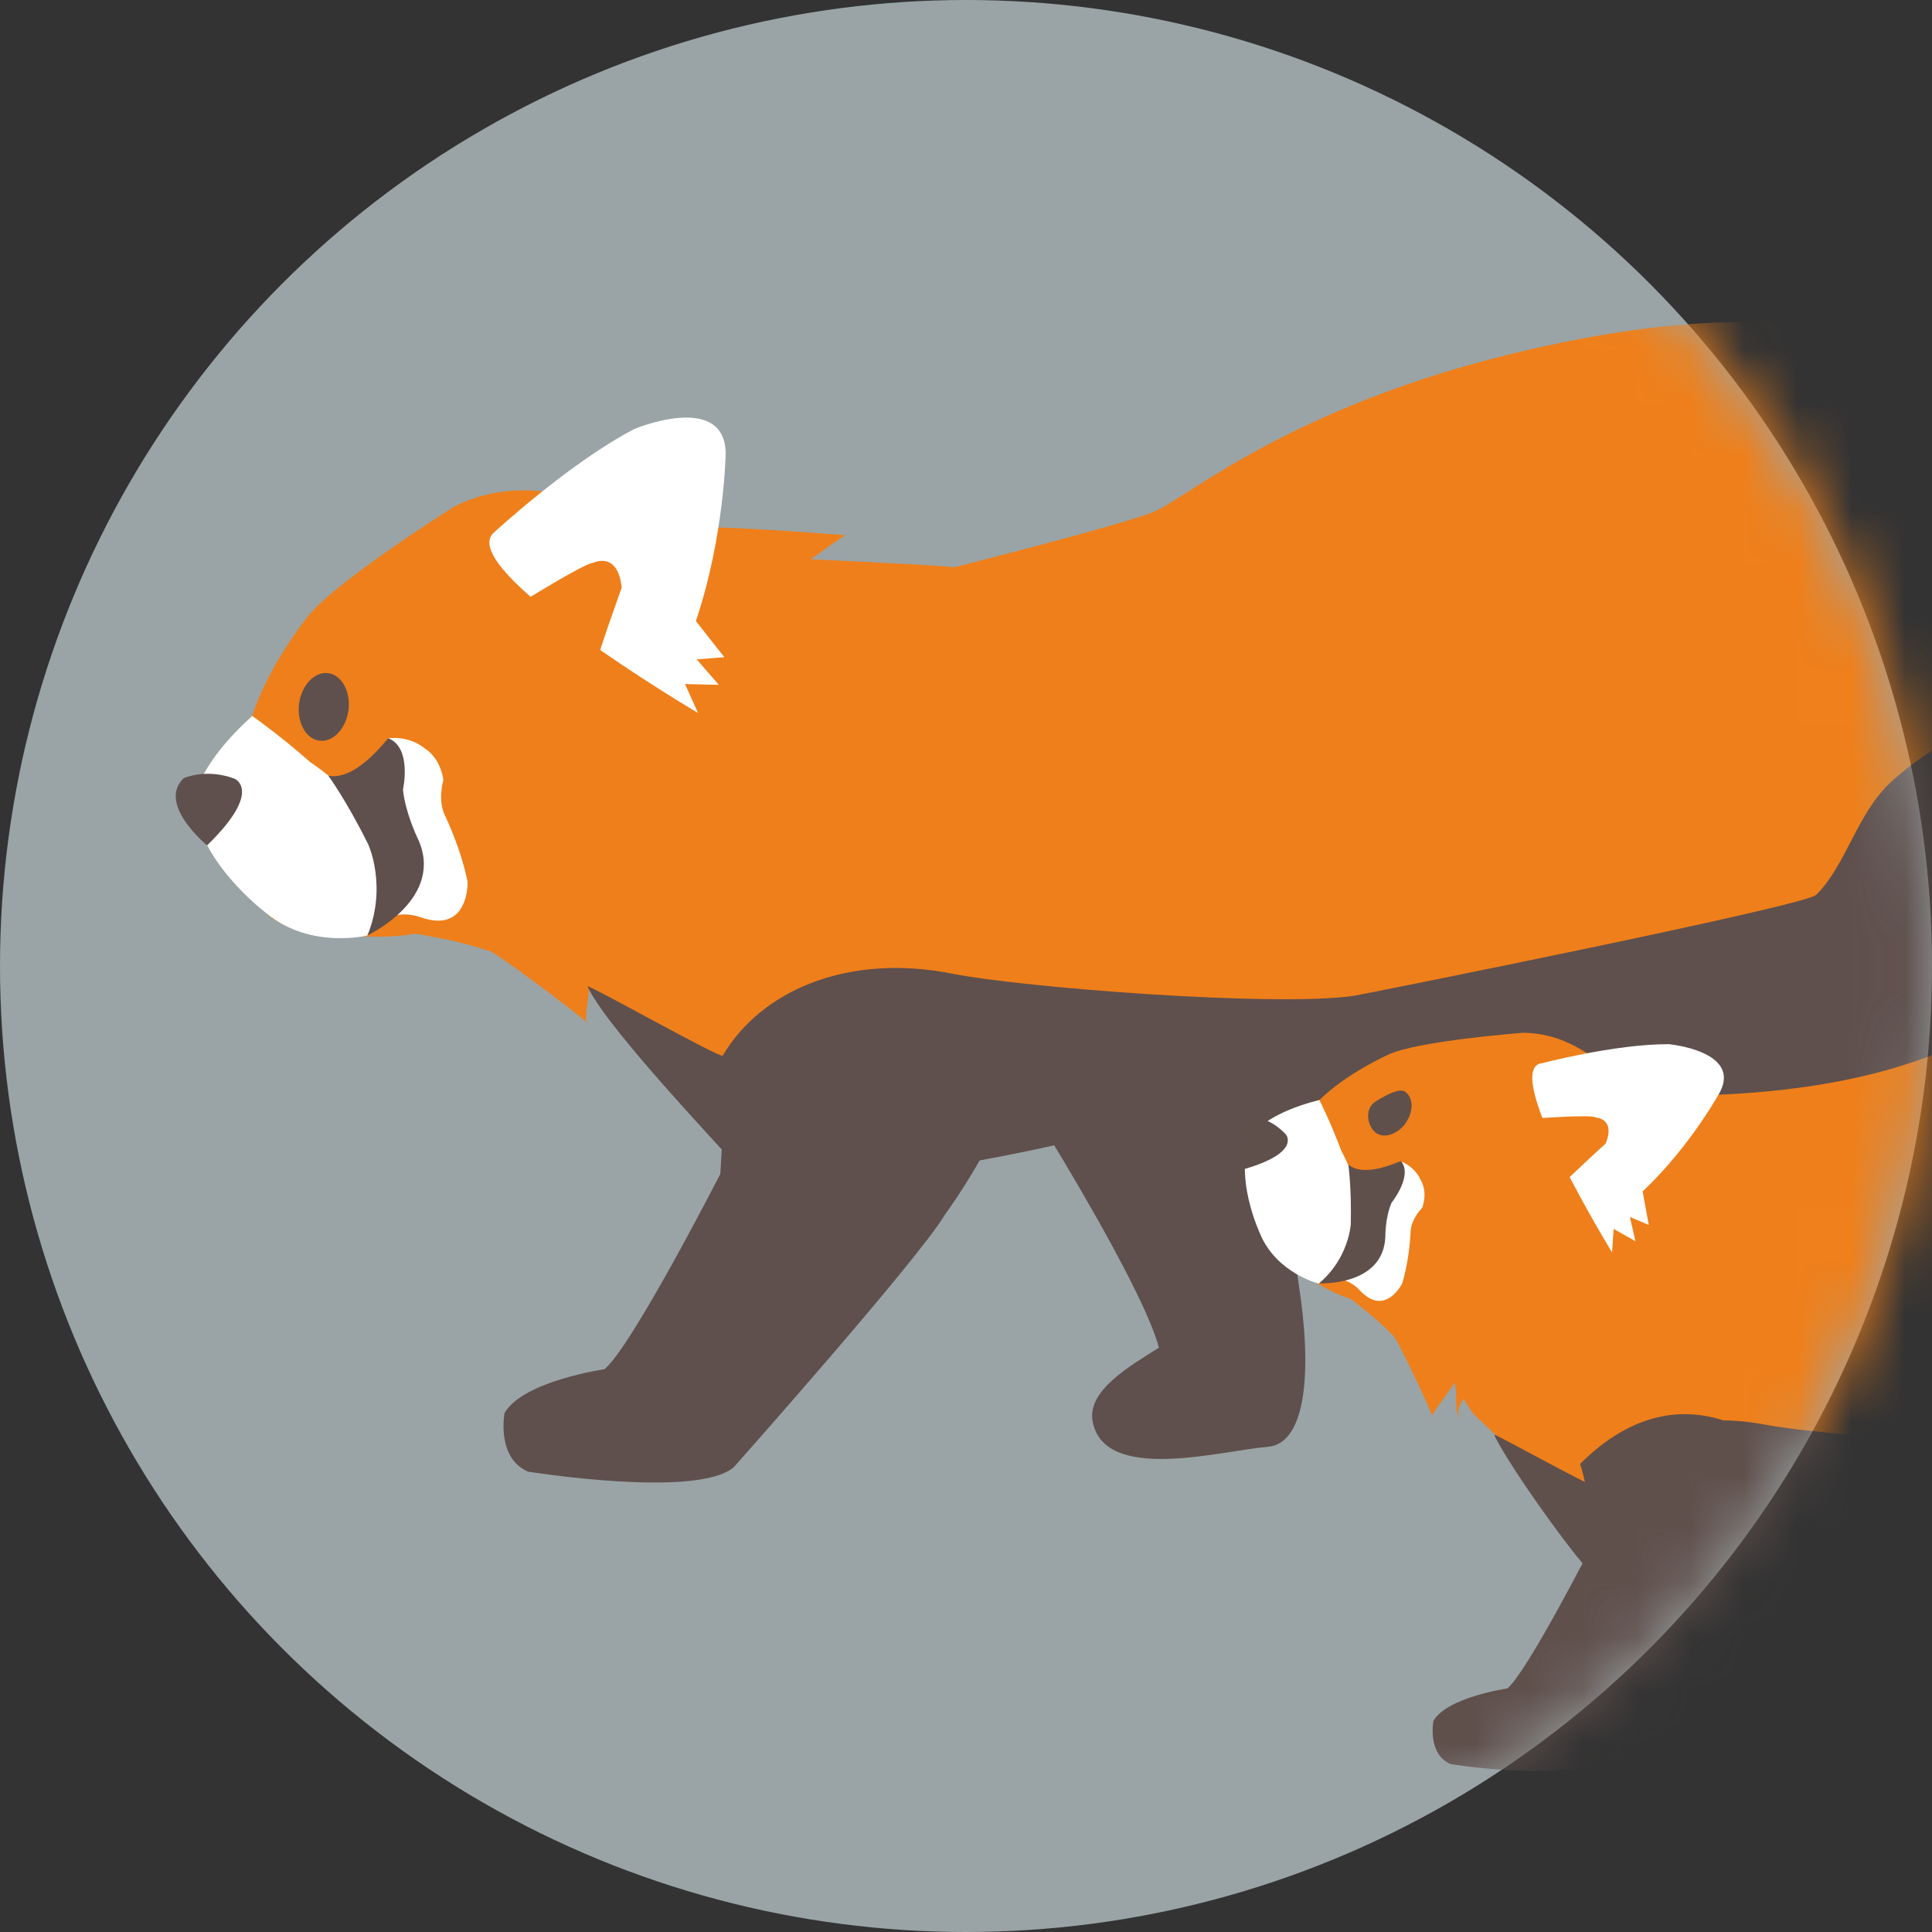 <svg width="36" height="36" viewBox="0 0 36 36" fill="none" xmlns="http://www.w3.org/2000/svg"><rect x="0" y="0" width="36" height="36" fill="#333333" stroke="none"/><g id="illustration"><circle id="Ellipse 79" opacity="0.7" cx="18" cy="18" r="18" fill="#C6D5D8"/><g id="illustration_2"><mask id="mask0_559_13557" style="mask-type:alpha" maskUnits="userSpaceOnUse" x="0" y="0" width="36" height="37"><circle id="Ellipse 80" cx="18" cy="18" r="18" fill="#D9D9D9"/></mask><g mask="url(#mask0_559_13557)"><g id="ã¬ããµã¼ãã³ã1"><g id="Group"><path id="Vector" d="M36.165 19.913C36.833 18.477 36.63 17.085 34.912 16.852C33.025 16.599 31.881 18.041 31.079 19.521C30.554 20.487 30.524 21.656 30.326 22.731C30.113 23.855 30.405 23.578 29.934 24.519C29.806 24.776 27.275 26.628 29.043 26.817C31.475 27.074 31.856 26.817 32.366 26.054C33.386 24.524 35.392 21.587 36.17 19.913H36.165Z" fill="#5F504D"/><path id="Vector_2" d="M18.014 18.843C18.38 19.224 21.268 23.81 21.594 25.113C21.06 25.45 20.242 25.915 20.361 26.495C20.589 27.644 22.758 27.029 23.62 26.96C24.363 26.901 24.442 25.474 24.2 23.934C24.001 22.642 23.788 19.848 22.803 18.927C22.213 18.377 20.852 17.877 20.054 17.719C18.742 17.451 18.365 17.882 18.009 19.1" fill="#5F504D"/><path id="Vector_3" d="M11.719 10.27C11.719 10.27 17.776 10.528 17.776 10.572C17.776 10.572 20.812 9.805 21.476 9.547C22.144 9.29 24.338 7.264 29.543 6.298C34.748 5.332 36.888 6.858 39.869 8.819C40.107 8.973 40.993 13.157 40.8 13.252C39.899 13.668 39.864 14.802 39.557 15.668C39.305 16.391 38.834 17.015 38.195 17.446C37.17 18.145 35.947 18.184 34.788 18.506C31.99 19.284 30.692 20.17 28.776 20.299C25.66 20.507 22.015 20.23 18.915 19.913C18.915 19.913 15.166 20.943 13.755 20.943C13.67 20.943 10.426 17.872 10.426 17.872C10.426 17.872 5.954 13.341 11.709 10.275L11.719 10.27Z" fill="#EF7F1A"/><path id="Vector_4" d="M13.591 19.571C13.591 19.571 13.507 20.339 13.422 21.874C13.422 21.874 11.778 25.088 11.263 25.514C11.263 25.514 9.743 25.732 9.401 26.331C9.401 26.331 9.243 27.163 9.837 27.421C9.837 27.421 12.992 27.931 13.675 27.337C13.675 27.337 17.087 23.498 17.602 22.642C17.602 22.642 20.108 19.229 17.944 19.487C17.944 19.487 16.151 17.011 13.591 19.571Z" fill="#5F504D"/><g id="Group_2"><path id="Vector_5" d="M13.036 9.933C11.531 9.577 9.976 8.66 8.45 9.448C8.45 9.448 6.137 10.904 5.692 11.543C5.692 11.543 4.993 12.419 4.701 13.341C4.701 13.341 3.691 14.281 3.622 14.886C3.622 14.886 3.671 15.688 4.424 16.04L4.855 16.173L4.662 16.451C4.662 16.451 4.756 16.981 5.221 17.194C5.221 17.194 6.603 17.6 7.742 17.397C8.287 17.491 8.723 17.585 9.089 17.714C9.064 17.61 10.788 18.902 10.941 19.061C10.857 19.145 11.006 18.377 11.026 18.036C11.308 18.362 11.328 18.719 11.699 18.873C10.545 18.392 13.165 15.51 13.348 15.074C13.67 14.321 13.685 13.697 13.601 12.915C13.487 11.865 13.492 11.805 14.255 11.102C14.636 10.745 15.736 9.958 15.76 9.973C15.646 9.963 11.957 9.676 13.031 9.928L13.036 9.933Z" fill="#EF7F1A"/><path id="Vector_6" d="M9.198 9.928C9.198 9.928 10.605 8.626 11.823 7.992C11.823 7.992 13.497 7.294 13.522 8.438C13.522 8.438 13.502 9.983 12.967 11.573L13.497 12.246L12.982 12.286L13.393 12.761L12.764 12.746L13.007 13.286C13.007 13.286 8.45 10.592 9.203 9.923L9.198 9.928Z" fill="white"/><path id="Vector_7" d="M7.237 13.757C7.237 13.757 7.618 13.697 7.92 13.95C7.92 13.95 8.193 14.098 8.262 14.529C8.262 14.529 8.148 14.906 8.292 15.198C8.292 15.198 8.584 15.792 8.713 16.431C8.713 16.431 8.747 17.412 7.831 17.09C7.831 17.09 7.544 16.976 7.262 17.09L7.138 15.143L7.237 13.757Z" fill="white"/><path id="Vector_8" d="M3.622 14.886C3.622 14.886 3.681 14.257 4.701 13.341C4.701 13.341 5.216 13.702 5.781 14.202C5.781 14.202 7.331 15.213 6.97 15.99C6.97 15.99 7.163 17.159 6.846 17.431C6.846 17.431 5.791 17.694 4.974 17.025C4.974 17.025 3.612 16.01 3.627 14.881L3.622 14.886Z" fill="white"/><path id="Vector_9" d="M3.428 14.499C3.428 14.499 3.835 14.311 4.369 14.509C4.369 14.509 4.914 14.727 3.859 15.752C3.859 15.752 2.913 14.98 3.428 14.495V14.499Z" fill="#5F504D"/><path id="Vector_10" d="M6.118 14.455C6.118 14.455 6.445 14.896 6.861 15.733C6.861 15.733 7.222 16.51 6.846 17.431C6.846 17.431 8.331 16.733 7.772 15.599C7.772 15.599 7.549 15.129 7.509 14.713C7.509 14.713 7.683 13.935 7.237 13.757C7.217 13.752 6.653 14.554 6.118 14.455Z" fill="#5F504D"/><path id="Vector_11" d="M5.142 13.366C5.142 13.366 4.894 12.464 5.687 12.246C5.687 12.246 6.593 12.261 6.836 12.464C6.836 12.464 5.756 12.895 5.717 12.94C5.717 12.94 5.365 13.514 5.137 13.366H5.142Z" fill="#EF7F1A"/><path id="Vector_12" d="M6.494 13.237C6.444 13.583 6.202 13.836 5.949 13.801C5.696 13.767 5.528 13.455 5.573 13.108C5.622 12.761 5.865 12.509 6.117 12.543C6.37 12.578 6.538 12.89 6.494 13.237Z" fill="#5F504D"/><path id="Vector_13" d="M11.05 10.488C11.05 10.488 11.511 10.255 11.585 10.949C11.585 10.949 11.124 12.231 11.124 12.331L9.668 11.256C9.668 11.256 10.897 10.488 11.05 10.488Z" fill="#EF7F1A"/></g><path id="Vector_14" d="M38.676 17.268C39.102 16.981 39.834 16.109 40.038 15.644C40.389 14.851 40.498 13.46 40.419 13.38C38.641 12.845 36.64 13.281 35.239 14.569C34.6 15.158 34.402 16.119 33.842 16.674C33.624 16.887 25.383 18.531 25.224 18.556C23.734 18.769 19.019 18.397 17.756 18.145C15.825 17.758 14.195 18.437 13.467 19.67C13.432 19.73 11.035 18.378 10.946 18.378C11.328 19.214 13.769 21.725 13.848 21.874C14.18 22.528 20.084 21.299 20.123 21.21C20.123 21.21 31.336 22.216 38.676 17.263V17.268Z" fill="#5F504D"/><path id="Vector_15" d="M34.654 17.422C34.654 17.422 33.015 18.249 35.179 20.616C35.179 20.616 38.3 24.236 38.136 24.821C35.719 26.574 37.453 27.104 39.463 26.841C40.969 26.643 41.836 26.297 41.598 25.331C40.746 21.864 40.013 15.703 39.567 14.589C39.567 14.589 36.343 17.575 34.654 17.417V17.422Z" fill="#5F504D"/></g><g id="Group_3"><path id="Vector_16" d="M33.074 26.5C33.347 26.777 34.303 30.13 35.739 31.135C35.343 31.383 34.743 31.729 34.828 32.16C35.001 33.007 36.605 32.527 37.244 32.497C38.21 32.457 38.383 31.1 38.2 29.961C38.047 29.001 37.938 27 37.205 26.316C36.764 25.91 35.169 25.781 34.58 25.658L33.069 26.5H33.074Z" fill="#60504C"/><path id="Vector_17" d="M48.422 22.939C47.758 23.251 47.848 24.018 47.625 24.657C47.441 25.192 47.095 25.658 46.619 25.98C45.862 26.495 44.955 26.534 44.099 26.772C42.028 27.356 41.068 28.015 39.646 28.114C37.343 28.277 36.041 28.075 33.748 27.847C33.748 27.847 30.969 28.614 29.929 28.619C29.865 28.619 27.458 26.351 27.458 26.351C27.458 26.351 24.645 22.572 28.899 20.284C28.899 20.284 32.564 20.784 35.511 19.833C38.458 18.883 38.695 17.605 41.746 16.887C41.746 16.887 46.367 16.5 47.62 18.744C48.754 20.77 48.422 22.939 48.422 22.939Z" fill="#EF7F1A"/><path id="Vector_18" d="M29.444 27.282C29.444 27.282 29.642 27.861 29.681 28.758C29.681 28.758 28.468 31.14 28.087 31.462C28.087 31.462 26.962 31.625 26.71 32.066C26.71 32.066 26.591 32.685 27.032 32.873C27.032 32.873 29.092 33.2 29.875 32.804C29.875 32.804 31.717 32.304 33.143 30.085C33.143 30.085 34.619 26.782 33.019 26.98C33.019 26.98 31.336 25.38 29.439 27.282H29.444Z" fill="#60504C"/><g id="Group_4"><path id="Vector_19" d="M31.222 21.151C30.365 20.398 29.657 19.259 28.384 19.244C28.384 19.244 26.363 19.398 25.853 19.66C25.853 19.66 25.095 19.997 24.585 20.497C24.585 20.497 23.6 20.765 23.342 21.131C23.342 21.131 23.095 21.671 23.471 22.166L23.709 22.399L23.486 22.518C23.486 22.518 23.367 22.899 23.595 23.201C23.595 23.201 24.357 23.944 25.175 24.207C25.502 24.459 25.754 24.672 25.947 24.88C25.972 24.806 26.651 26.247 26.695 26.405C26.606 26.43 26.967 25.98 27.106 25.762C27.175 26.074 27.067 26.311 27.255 26.544C26.665 25.831 29.379 24.846 29.647 24.628C30.122 24.246 30.345 23.845 30.558 23.3C30.845 22.572 30.875 22.538 31.608 22.34C31.984 22.235 32.767 22.171 32.777 22.186C32.703 22.136 30.603 20.606 31.212 21.146L31.222 21.151Z" fill="#EF7F1A"/><path id="Vector_20" d="M28.706 19.819C28.706 19.819 30.083 19.452 31.098 19.457C31.098 19.457 32.435 19.581 32.054 20.339C32.054 20.339 31.509 21.349 30.608 22.201L30.722 22.825L30.37 22.676L30.474 23.127L30.068 22.899L30.038 23.335C30.038 23.335 27.983 19.992 28.706 19.814V19.819Z" fill="white"/><path id="Vector_21" d="M26.101 21.641C26.101 21.641 26.368 21.73 26.482 22.008C26.482 22.008 26.606 22.196 26.502 22.503C26.502 22.503 26.294 22.706 26.284 22.953C26.284 22.953 26.269 23.444 26.13 23.909C26.13 23.909 25.813 24.563 25.328 24.033C25.328 24.033 25.174 23.86 24.952 23.835L25.541 22.518L26.091 21.646L26.101 21.641Z" fill="white"/><path id="Vector_22" d="M23.342 21.131C23.342 21.131 23.605 20.74 24.585 20.497C24.585 20.497 24.793 20.908 24.991 21.438C24.991 21.438 25.655 22.637 25.15 23.018C25.15 23.018 24.877 23.855 24.575 23.919C24.575 23.919 23.793 23.726 23.486 23.003C23.486 23.003 22.946 21.869 23.342 21.131Z" fill="white"/><path id="Vector_23" d="M23.352 20.809C23.352 20.809 23.679 20.829 23.962 21.141C23.962 21.141 24.244 21.473 23.199 21.78C23.199 21.78 22.842 20.948 23.352 20.809Z" fill="#60504C"/><path id="Vector_24" d="M25.125 21.71C25.125 21.71 25.185 22.112 25.17 22.805C25.17 22.805 25.14 23.444 24.576 23.914C24.576 23.914 25.789 23.974 25.814 23.033C25.814 23.033 25.809 22.701 25.928 22.414C25.928 22.414 26.334 21.909 26.106 21.636C26.096 21.626 25.447 21.958 25.13 21.706L25.125 21.71Z" fill="#60504C"/><path id="Vector_25" d="M26.195 20.928C26.041 21.136 25.789 21.22 25.64 21.111C25.482 20.997 25.413 20.666 25.63 20.527C25.873 20.373 26.091 20.274 26.185 20.344C26.339 20.457 26.344 20.715 26.19 20.928H26.195Z" fill="#60504C"/><path id="Vector_26" d="M29.731 20.824C29.731 20.824 30.112 20.834 29.919 21.309C29.919 21.309 29.171 21.988 29.137 22.052L28.557 20.844C28.557 20.844 29.627 20.765 29.731 20.819V20.824Z" fill="#EF7F1A"/></g><path id="Vector_27" d="M46.976 25.851C47.293 25.633 47.828 24.984 47.981 24.647C48.239 24.058 48.452 23.013 48.422 22.944C47.1 22.552 45.456 22.904 44.425 23.86C43.95 24.301 43.806 25.014 43.395 25.42C43.232 25.578 38.537 26.812 38.408 26.831C37.309 26.99 33.817 26.727 32.876 26.544C31.45 26.267 30.241 26.767 29.706 27.683C29.677 27.728 27.899 26.732 27.839 26.732C28.127 27.351 29.558 29.318 29.682 29.318C29.721 29.318 34.456 28.169 34.476 28.099C34.476 28.099 41.548 29.531 46.976 25.851Z" fill="#60504C"/></g></g></g></g></g></svg>